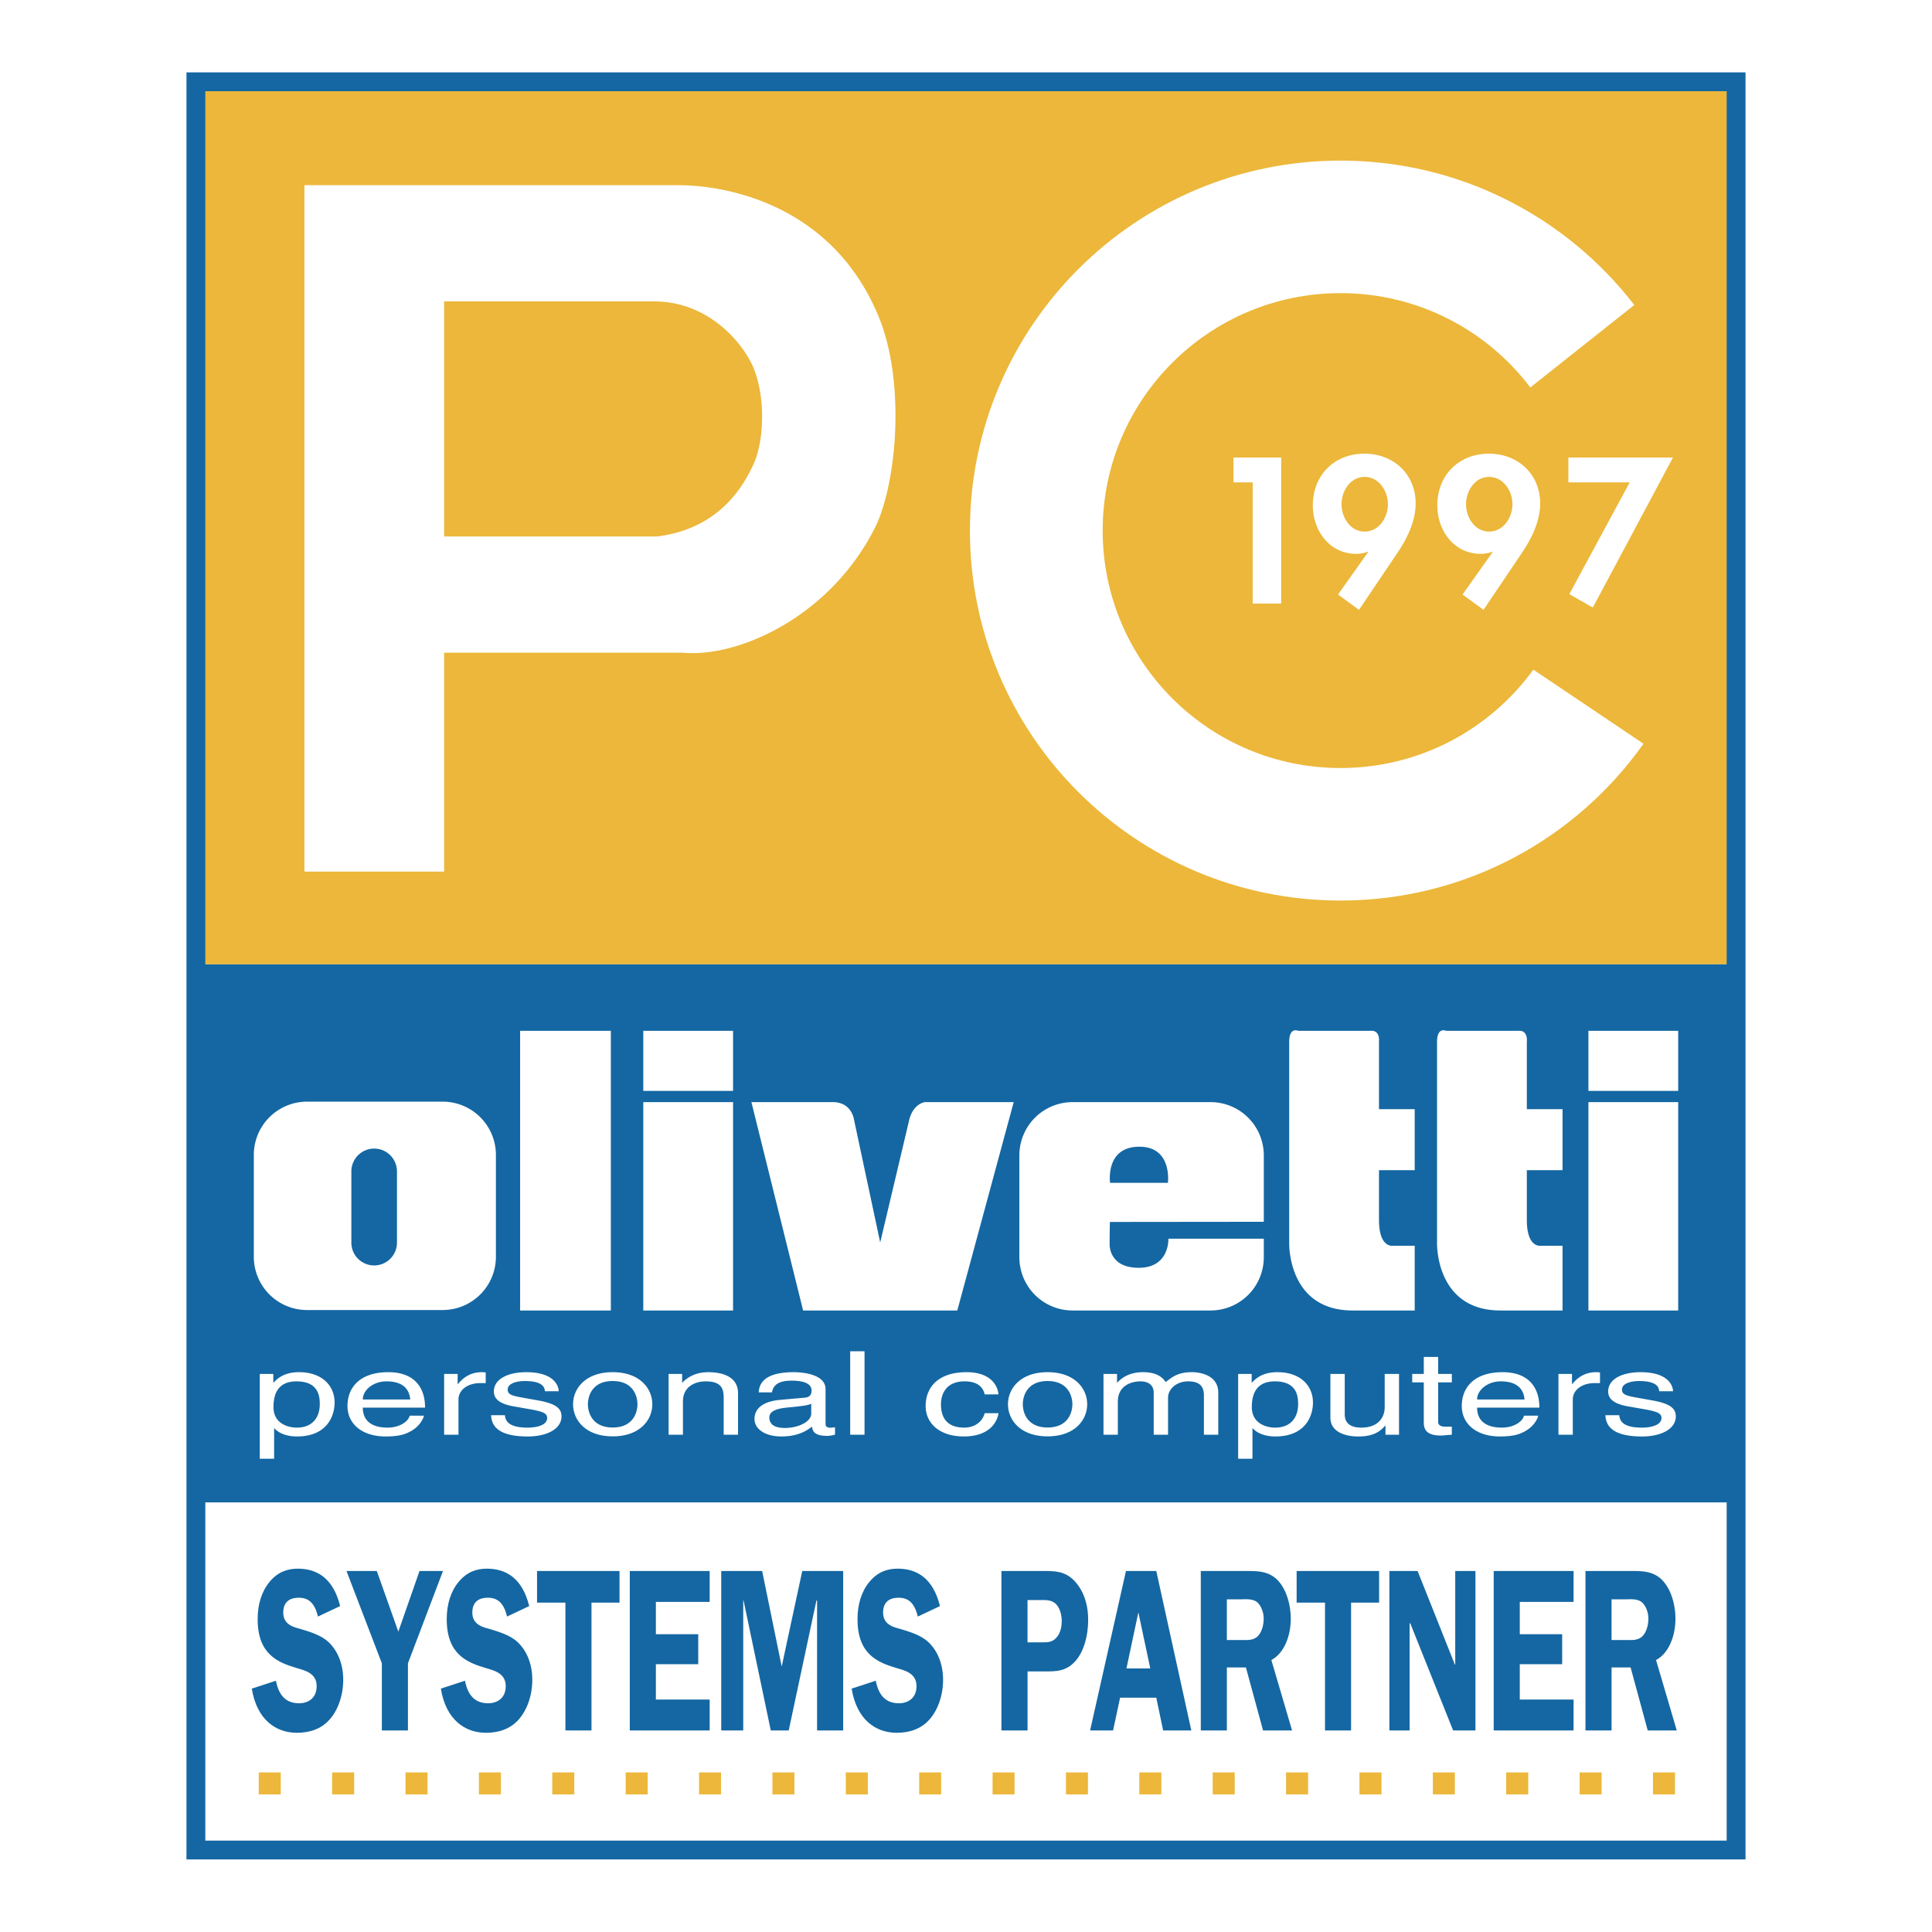 <?xml version="1.0" encoding="UTF-8"?> <svg xmlns="http://www.w3.org/2000/svg" width="2500" height="2500" viewBox="0 0 192.756 192.756"><path fill-rule="evenodd" clip-rule="evenodd" fill="#fff" d="M0 0h192.756v192.756H0V0z"></path><path fill-rule="evenodd" clip-rule="evenodd" fill="#1467a2" d="M173.211 149.906V96.197H19.544v53.709h153.667z"></path><path fill-rule="evenodd" clip-rule="evenodd" fill="#fff" d="M173.211 184.598v-34.684H19.544v34.684h153.667z"></path><path fill-rule="evenodd" clip-rule="evenodd" fill="#ecb73a" d="M173.211 96.205V8.179H19.544v88.026h153.667z"></path><path d="M44.159 109.912H30.64a5.313 5.313 0 0 0-5.317 5.311v10.17a5.313 5.313 0 0 0 5.317 5.309h13.519a5.314 5.314 0 0 0 5.318-5.309v-10.17a5.314 5.314 0 0 0-5.318-5.311zm-4.555 14.07a2.273 2.273 0 0 1-2.274 2.271 2.273 2.273 0 0 1-2.275-2.271v-7.117a2.273 2.273 0 0 1 2.275-2.27 2.272 2.272 0 0 1 2.274 2.27v7.117zM60.945 130.748v-27.906h-9.053v27.906h9.053zM73.138 130.748v-20.789H64.18v20.789h8.958zM73.138 108.836v-5.994H64.18v5.994h8.958zM74.968 109.959l5.159 20.789H95.51l5.628-20.789h-8.864s-1.22.141-1.595 1.92l-2.861 12.08-2.627-12.314s-.234-1.686-2.11-1.686h-8.113zM110.736 121.914l15.354-.016v-6.631a5.314 5.314 0 0 0-5.318-5.309H107.02a5.313 5.313 0 0 0-5.318 5.309v10.172a5.312 5.312 0 0 0 5.318 5.309h13.752a5.312 5.312 0 0 0 5.318-5.309v-1.855h-9.521s.143 2.904-2.953 2.904-2.908-2.436-2.908-2.436-.001-1.2.028-2.138zm2.879-7.506c3.377-.047 2.908 3.605 2.908 3.605h-5.77c.001.001-.515-3.56 2.862-3.605zM129.514 102.842s-.891-.42-.891 1.123v20.041s-.188 6.742 6.332 6.742h6.191v-6.461h-2.111s-1.453.328-1.453-2.576v-4.963h3.564v-6.086h-3.564v-6.742s.141-1.125-.799-1.078h-7.269zM144.264 102.842s-.891-.42-.891 1.123v20.041s-.188 6.742 6.332 6.742h6.191v-6.461h-2.111s-1.453.328-1.453-2.576v-4.963h3.564v-6.086h-3.564v-6.742s.141-1.125-.799-1.078h-7.269zM167.434 130.748v-20.789h-8.957v20.789h8.957zM167.434 108.836v-5.994h-8.957v5.994h8.957zM27.285 140.395c0-.986.227-2.576 2.293-2.576 2.212 0 2.326 1.496 2.326 2.273 0 1.332-.732 2.342-2.293 2.342-.912 0-2.326-.428-2.326-2.039zm-1.367 5.146h1.431v-3.037h.033c.374.43 1.122.812 2.26.812 2.895 0 3.74-1.938 3.74-3.387 0-1.705-1.285-3.027-3.544-3.027-1.546 0-2.196.686-2.538 1.033h-.032v-.859h-1.35v8.465zM36.197 139.627c0-.939 1.041-1.809 2.358-1.809 1.74 0 2.293.869 2.375 1.809h-4.733zm4.667 1.613c-.048.453-.845 1.193-2.195 1.193-1.642 0-2.472-.73-2.472-1.994h6.212c0-2.146-1.203-3.537-3.659-3.537-2.814 0-4.082 1.496-4.082 3.375 0 1.752 1.415 3.039 3.806 3.039 1.366 0 1.918-.232 2.309-.418 1.073-.51 1.463-1.369 1.513-1.658h-1.432zM45.743 143.143h-1.432v-6.066h1.35v1.01h.033c.569-.707 1.317-1.184 2.391-1.184.179 0 .26.012.374.035v1.055h-.537c-1.334 0-2.179.742-2.179 1.623v3.527zM54.362 138.805c-.016-.383-.211-1.021-2.017-1.021-.438 0-1.691.105-1.691.859 0 .498.439.615 1.545.811l1.432.256c1.772.312 2.39.777 2.39 1.6 0 1.252-1.447 2.008-3.366 2.008-3.366 0-3.61-1.393-3.66-2.123h1.383c.048.475.243 1.24 2.259 1.24 1.026 0 1.953-.289 1.953-.963 0-.486-.472-.648-1.692-.869l-1.659-.291c-1.187-.207-1.967-.637-1.967-1.471 0-1.334 1.544-1.938 3.219-1.938 3.042 0 3.253 1.602 3.253 1.902h-1.382zM58.656 140.104c0-.812.423-2.32 2.472-2.32s2.471 1.508 2.471 2.32c0 .811-.422 2.318-2.471 2.318s-2.472-1.508-2.472-2.318zm-1.48 0c0 1.564 1.236 3.201 3.952 3.201s3.952-1.637 3.952-3.201c0-1.566-1.236-3.201-3.952-3.201s-3.952 1.634-3.952 3.201zM73.634 143.143h-1.432v-3.734c0-1.057-.423-1.59-1.821-1.59-.813 0-2.244.371-2.244 2.018v3.307h-1.431v-6.066h1.35v.859h.033c.309-.326 1.106-1.033 2.569-1.033 1.318 0 2.977.383 2.977 2.111v4.128h-.001zM80.936 141.043c0 .811-1.3 1.426-2.634 1.426-1.074 0-1.545-.393-1.545-1.055 0-.766 1.122-.916 1.821-.986 1.772-.162 2.131-.256 2.358-.383v.998zm-3.919-2.123c.098-.463.325-1.172 1.951-1.172 1.35 0 2 .35 2 .986 0 .604-.406.697-.749.719l-2.358.209c-2.375.209-2.585 1.391-2.585 1.902 0 1.043 1.106 1.752 2.667 1.752 1.659 0 2.521-.557 3.074-.986.048.463.243.928 1.512.928.325 0 .537-.07.78-.115v-.743c-.163.021-.341.045-.472.045-.293 0-.471-.104-.471-.359v-3.49c0-1.555-2.472-1.693-3.155-1.693-2.098 0-3.448.568-3.513 2.018h1.319v-.001zM86.254 143.143h-1.431v-8.329h1.431v8.329zM98.24 139.117c-.18-.811-.812-1.299-2.017-1.299-1.773 0-2.342 1.207-2.342 2.285 0 1.043.357 2.33 2.326 2.33.959 0 1.789-.51 2.033-1.436h1.383c-.148.961-.977 2.318-3.465 2.318-2.39 0-3.805-1.287-3.805-3.039 0-1.879 1.268-3.375 4.081-3.375 2.228 0 3.074 1.16 3.189 2.215H98.24v.001zM102.047 140.104c0-.812.422-2.32 2.471-2.32s2.473 1.508 2.473 2.32c0 .811-.424 2.318-2.473 2.318s-2.471-1.508-2.471-2.318zm-1.481 0c0 1.564 1.234 3.201 3.951 3.201 2.715 0 3.951-1.637 3.951-3.201 0-1.566-1.236-3.201-3.951-3.201-2.716-.001-3.951 1.634-3.951 3.201zM110.096 137.076h1.35v.859h.033c.309-.326 1.041-1.033 2.57-1.033 1.527 0 2.016.662 2.26.986.715-.568 1.285-.986 2.602-.986.91 0 2.635.336 2.635 2.041v4.199h-1.432v-3.92c0-.836-.357-1.404-1.576-1.404-1.205 0-2.002.812-2.002 1.625v3.699h-1.43v-4.199c0-.51-.277-1.125-1.334-1.125-.814 0-2.244.371-2.244 2.018v3.307h-1.432v-6.067zM124.895 140.395c0-.986.229-2.576 2.295-2.576 2.211 0 2.324 1.496 2.324 2.273 0 1.332-.732 2.342-2.293 2.342-.91 0-2.326-.428-2.326-2.039zm-1.366 5.146h1.43v-3.037h.033c.375.43 1.123.812 2.262.812 2.895 0 3.74-1.938 3.74-3.387 0-1.705-1.285-3.027-3.545-3.027-1.547 0-2.197.686-2.537 1.033h-.033v-.859h-1.35v8.465zM138.23 143.143v-.883l-.033-.023c-.602.707-1.334 1.08-2.699 1.08-1.252 0-2.764-.43-2.764-1.879v-4.361h1.43v4.023c0 .998.717 1.334 1.645 1.334 1.805 0 2.342-1.137 2.342-2.018v-3.34h1.43v6.066h-1.351v.001zM143.484 137.922v3.943c0 .477.568.477.861.477h.504v.801c-.52.033-.926.08-1.072.08-1.416 0-1.725-.568-1.725-1.299v-4.002h-1.154v-.846h1.154v-1.693h1.432v1.693h1.365v.846h-1.365zM147.371 139.627c0-.939 1.041-1.809 2.357-1.809 1.74 0 2.293.869 2.375 1.809h-4.732zm4.668 1.613c-.049.453-.848 1.193-2.197 1.193-1.641 0-2.471-.73-2.471-1.994h6.213c0-2.146-1.205-3.537-3.66-3.537-2.812 0-4.082 1.496-4.082 3.375 0 1.752 1.416 3.039 3.807 3.039 1.365 0 1.918-.232 2.309-.418 1.072-.51 1.463-1.369 1.512-1.658h-1.431zM156.918 143.143h-1.432v-6.066h1.35v1.01h.033c.568-.707 1.316-1.184 2.391-1.184.178 0 .26.012.373.035v1.055h-.537c-1.334 0-2.178.742-2.178 1.623v3.527zM165.535 138.805c-.016-.383-.211-1.021-2.016-1.021-.439 0-1.691.105-1.691.859 0 .498.439.615 1.545.811l1.432.256c1.773.312 2.391.777 2.391 1.6 0 1.252-1.447 2.008-3.367 2.008-3.365 0-3.609-1.393-3.658-2.123h1.383c.049.475.244 1.24 2.26 1.24 1.025 0 1.951-.289 1.951-.963 0-.486-.471-.648-1.691-.869l-1.658-.291c-1.188-.207-1.969-.637-1.969-1.471 0-1.334 1.545-1.938 3.221-1.938 3.041 0 3.252 1.602 3.252 1.902h-1.385zM30.372 18.476h37.307c4.832 0 15.241 1.933 19.886 12.88 2.695 6.215 2.044 16.107-.093 20.932-4.368 9.092-13.682 13.349-19.328 12.833H44.31v21.84H30.372V18.476zM44.31 53.524h21.22c6.453-.773 8.84-5.356 9.769-7.49.836-2.041 1.115-5.958 0-9.02-.849-2.391-4.348-6.942-10.033-6.942H44.31v23.452zM123.064 48.125V45.65h4.762v14.574h-2.846V48.125h-1.916zM133.496 59.316l3.002-4.233-.039-.039a3.058 3.058 0 0 1-1.143.213c-2.672 0-4.336-2.32-4.336-4.833 0-3.015 2.148-5.161 5.15-5.161 2.885 0 5.111 2.03 5.111 4.968 0 1.739-.832 3.46-1.781 4.871l-3.873 5.741-2.091-1.527zm.35-9.007c0 1.314.871 2.726 2.305 2.726 1.432 0 2.322-1.412 2.322-2.726 0-1.315-.891-2.726-2.322-2.726-1.434 0-2.305 1.411-2.305 2.726zM145.92 59.316l3-4.233-.037-.039c-.33.136-.736.213-1.145.213-2.672 0-4.336-2.32-4.336-4.833 0-3.015 2.148-5.161 5.15-5.161 2.885 0 5.111 2.03 5.111 4.968 0 1.739-.832 3.46-1.781 4.871l-3.873 5.741-2.089-1.527zm.348-9.007c0 1.314.871 2.726 2.305 2.726 1.432 0 2.324-1.412 2.324-2.726 0-1.315-.893-2.726-2.324-2.726-1.434 0-2.305 1.411-2.305 2.726zM156.477 48.125V45.65h10.435l-7.996 14.962-2.344-1.334 6.024-11.153h-6.119z" fill-rule="evenodd" clip-rule="evenodd" fill="#fff"></path><path d="M31.723 161.283c-.325-1.346-.927-1.877-1.919-1.877-.699 0-1.545.254-1.545 1.484 0 1.16.976 1.438 1.61 1.6.911.279 2.13.604 2.912 1.346.91.857 1.463 2.18 1.463 3.756 0 1.555-.521 3.039-1.382 3.99-.895.998-2.114 1.299-3.236 1.299-2.099 0-4.002-1.299-4.505-4.406l2.407-.789c.325 1.67 1.171 2.25 2.326 2.25.749 0 1.74-.395 1.74-1.717s-1.269-1.576-1.952-1.785c-1.984-.58-3.936-1.416-3.936-4.895 0-1.484.407-2.783 1.204-3.734.813-.975 1.772-1.299 2.797-1.299 1.952 0 3.545.975 4.229 3.734l-2.213 1.043zM40.701 165.947v6.701h-2.603v-6.701l-3.529-9.209h3.025l2.147 6.053 2.114-6.053h2.342l-3.496 9.209zM50.588 161.283c-.325-1.346-.927-1.877-1.919-1.877-.699 0-1.545.254-1.545 1.484 0 1.16.976 1.438 1.609 1.6.911.279 2.131.604 2.912 1.346.911.857 1.463 2.18 1.463 3.756 0 1.555-.521 3.039-1.382 3.99-.894.998-2.114 1.299-3.236 1.299-2.098 0-4-1.299-4.505-4.406l2.407-.789c.325 1.67 1.171 2.25 2.326 2.25.748 0 1.74-.395 1.74-1.717s-1.268-1.576-1.951-1.785c-1.984-.58-3.936-1.416-3.936-4.895 0-1.484.407-2.783 1.204-3.734.812-.975 1.771-1.299 2.797-1.299 1.952 0 3.545.975 4.228 3.734l-2.212 1.043zM61.81 159.893h-2.798v12.755h-2.601v-12.755h-2.83v-3.155h8.229v3.155zM65.437 159.822v3.225h4.227v2.992h-4.227v3.525h5.366v3.084h-7.969v-15.91h7.969v3.084h-5.366zM78.69 172.648h-1.789l-2.715-12.964h-.033v12.964h-2.195v-15.91h4.082l1.951 9.533 2.05-9.533h4.082v15.91H81.52v-12.964h-.065l-2.765 12.964zM91.57 161.283c-.326-1.346-.927-1.877-1.92-1.877-.698 0-1.544.254-1.544 1.484 0 1.16.975 1.438 1.61 1.6.91.279 2.13.604 2.911 1.346.911.857 1.464 2.18 1.464 3.756 0 1.555-.52 3.039-1.382 3.99-.895.998-2.114 1.299-3.236 1.299-2.098 0-4-1.299-4.504-4.406l2.406-.789c.326 1.67 1.171 2.25 2.325 2.25.749 0 1.74-.395 1.74-1.717s-1.268-1.576-1.952-1.785c-1.984-.58-3.935-1.416-3.935-4.895 0-1.484.406-2.783 1.203-3.734.813-.975 1.772-1.299 2.797-1.299 1.952 0 3.545.975 4.229 3.734l-2.212 1.043zM102.516 163.857v-4.221h1.447c.486 0 1.023 0 1.432.441.357.395.535 1.043.535 1.67 0 .51-.113 1.021-.357 1.414-.455.695-.977.695-1.594.695h-1.463v.001zm0 2.901h1.674c1.189 0 2.213.023 3.172-1.113.83-.998 1.203-2.527 1.203-4.035 0-1.648-.504-3.016-1.447-3.967-.926-.904-1.92-.904-3.008-.904h-4.197v15.91h2.604v-5.891h-.001zM112.387 166.457l1.188-5.592 1.188 5.592h-2.376zm2.976-9.719h-3.025l-3.578 15.91h2.293l.699-3.27h3.611l.682 3.27h2.814l-3.496-15.91zM122.404 159.566h1.367c.488 0 1.236-.092 1.674.303.375.326.635.996.635 1.623 0 .695-.229 1.438-.65 1.809-.473.395-1.057.324-1.594.324h-1.432v-4.059zm0 6.797h1.902l1.709 6.285h2.895l-2.066-7.027c1.205-.627 1.936-2.297 1.936-4.105 0-1.555-.504-3.107-1.414-3.967-.861-.787-1.871-.811-2.863-.811h-4.699v15.91h2.602v-6.285h-.002zM137.594 159.893h-2.797v12.755h-2.602v-12.755h-2.83v-3.155h8.229v3.155zM147.205 172.648h-2.226l-4.278-10.691h-.066v10.691h-2.016v-15.91h2.815l3.722 9.348h.033v-9.348h2.016v15.91zM151.629 159.822v3.225h4.228v2.992h-4.228v3.525h5.367v3.084h-7.969v-15.91h7.969v3.084h-5.367zM160.785 159.566h1.365c.488 0 1.236-.092 1.676.303.373.326.635.996.635 1.623 0 .695-.229 1.438-.65 1.809-.473.395-1.059.324-1.594.324h-1.432v-4.059zm0 6.797h1.902l1.707 6.285h2.896l-2.066-7.027c1.203-.627 1.936-2.297 1.936-4.105 0-1.555-.506-3.107-1.416-3.967-.861-.787-1.869-.811-2.861-.811h-4.701v15.91h2.604v-6.285h-.001z" fill-rule="evenodd" clip-rule="evenodd" fill="#1467a2"></path><path fill-rule="evenodd" clip-rule="evenodd" fill="#ecb73a" d="M28.012 179.027v-2.191h-2.195v2.191h2.195zM35.334 179.027v-2.191h-2.196v2.191h2.196zM42.655 179.027v-2.191h-2.196v2.191h2.196zM49.976 179.027v-2.191h-2.195v2.191h2.195zM57.297 179.027v-2.191h-2.195v2.191h2.195zM64.619 179.027v-2.191h-2.196v2.191h2.196zM71.939 179.027v-2.191h-2.195v2.191h2.195zM79.261 179.027v-2.191h-2.196v2.191h2.196zM86.582 179.027v-2.191h-2.195v2.191h2.195zM93.902 179.027v-2.191h-2.194v2.191h2.194zM101.223 179.027v-2.191h-2.194v2.191h2.194zM108.545 179.027v-2.191h-2.195v2.191h2.195zM115.867 179.027v-2.191h-2.197v2.191h2.197zM123.188 179.027v-2.191h-2.196v2.191h2.196zM130.508 179.027v-2.191h-2.196v2.191h2.196zM137.83 179.027v-2.191h-2.197v2.191h2.197zM145.15 179.027v-2.191h-2.195v2.191h2.195zM152.471 179.027v-2.191h-2.196v2.191h2.196zM159.793 179.027v-2.191h-2.195v2.191h2.195zM167.113 179.027v-2.191h-2.193v2.191h2.193z"></path><path d="M163.971 74.202c-6.695 9.465-17.738 15.646-30.227 15.646-20.42 0-36.975-16.525-36.975-36.912s16.555-36.913 36.975-36.913c11.936 0 22.549 5.646 29.311 14.407l-10.375 8.225c-4.332-5.716-11.201-9.409-18.936-9.409-13.105 0-23.73 10.607-23.73 23.69s10.625 23.689 23.73 23.689c7.916 0 14.926-3.869 19.236-9.816l10.991 7.393z" fill-rule="evenodd" clip-rule="evenodd" fill="#fff"></path><path fill="none" stroke="#1467a2" stroke-width="1.879" stroke-miterlimit="2.613" d="M173.211 184.576V8.16H19.544v176.416h153.667z"></path></svg> 